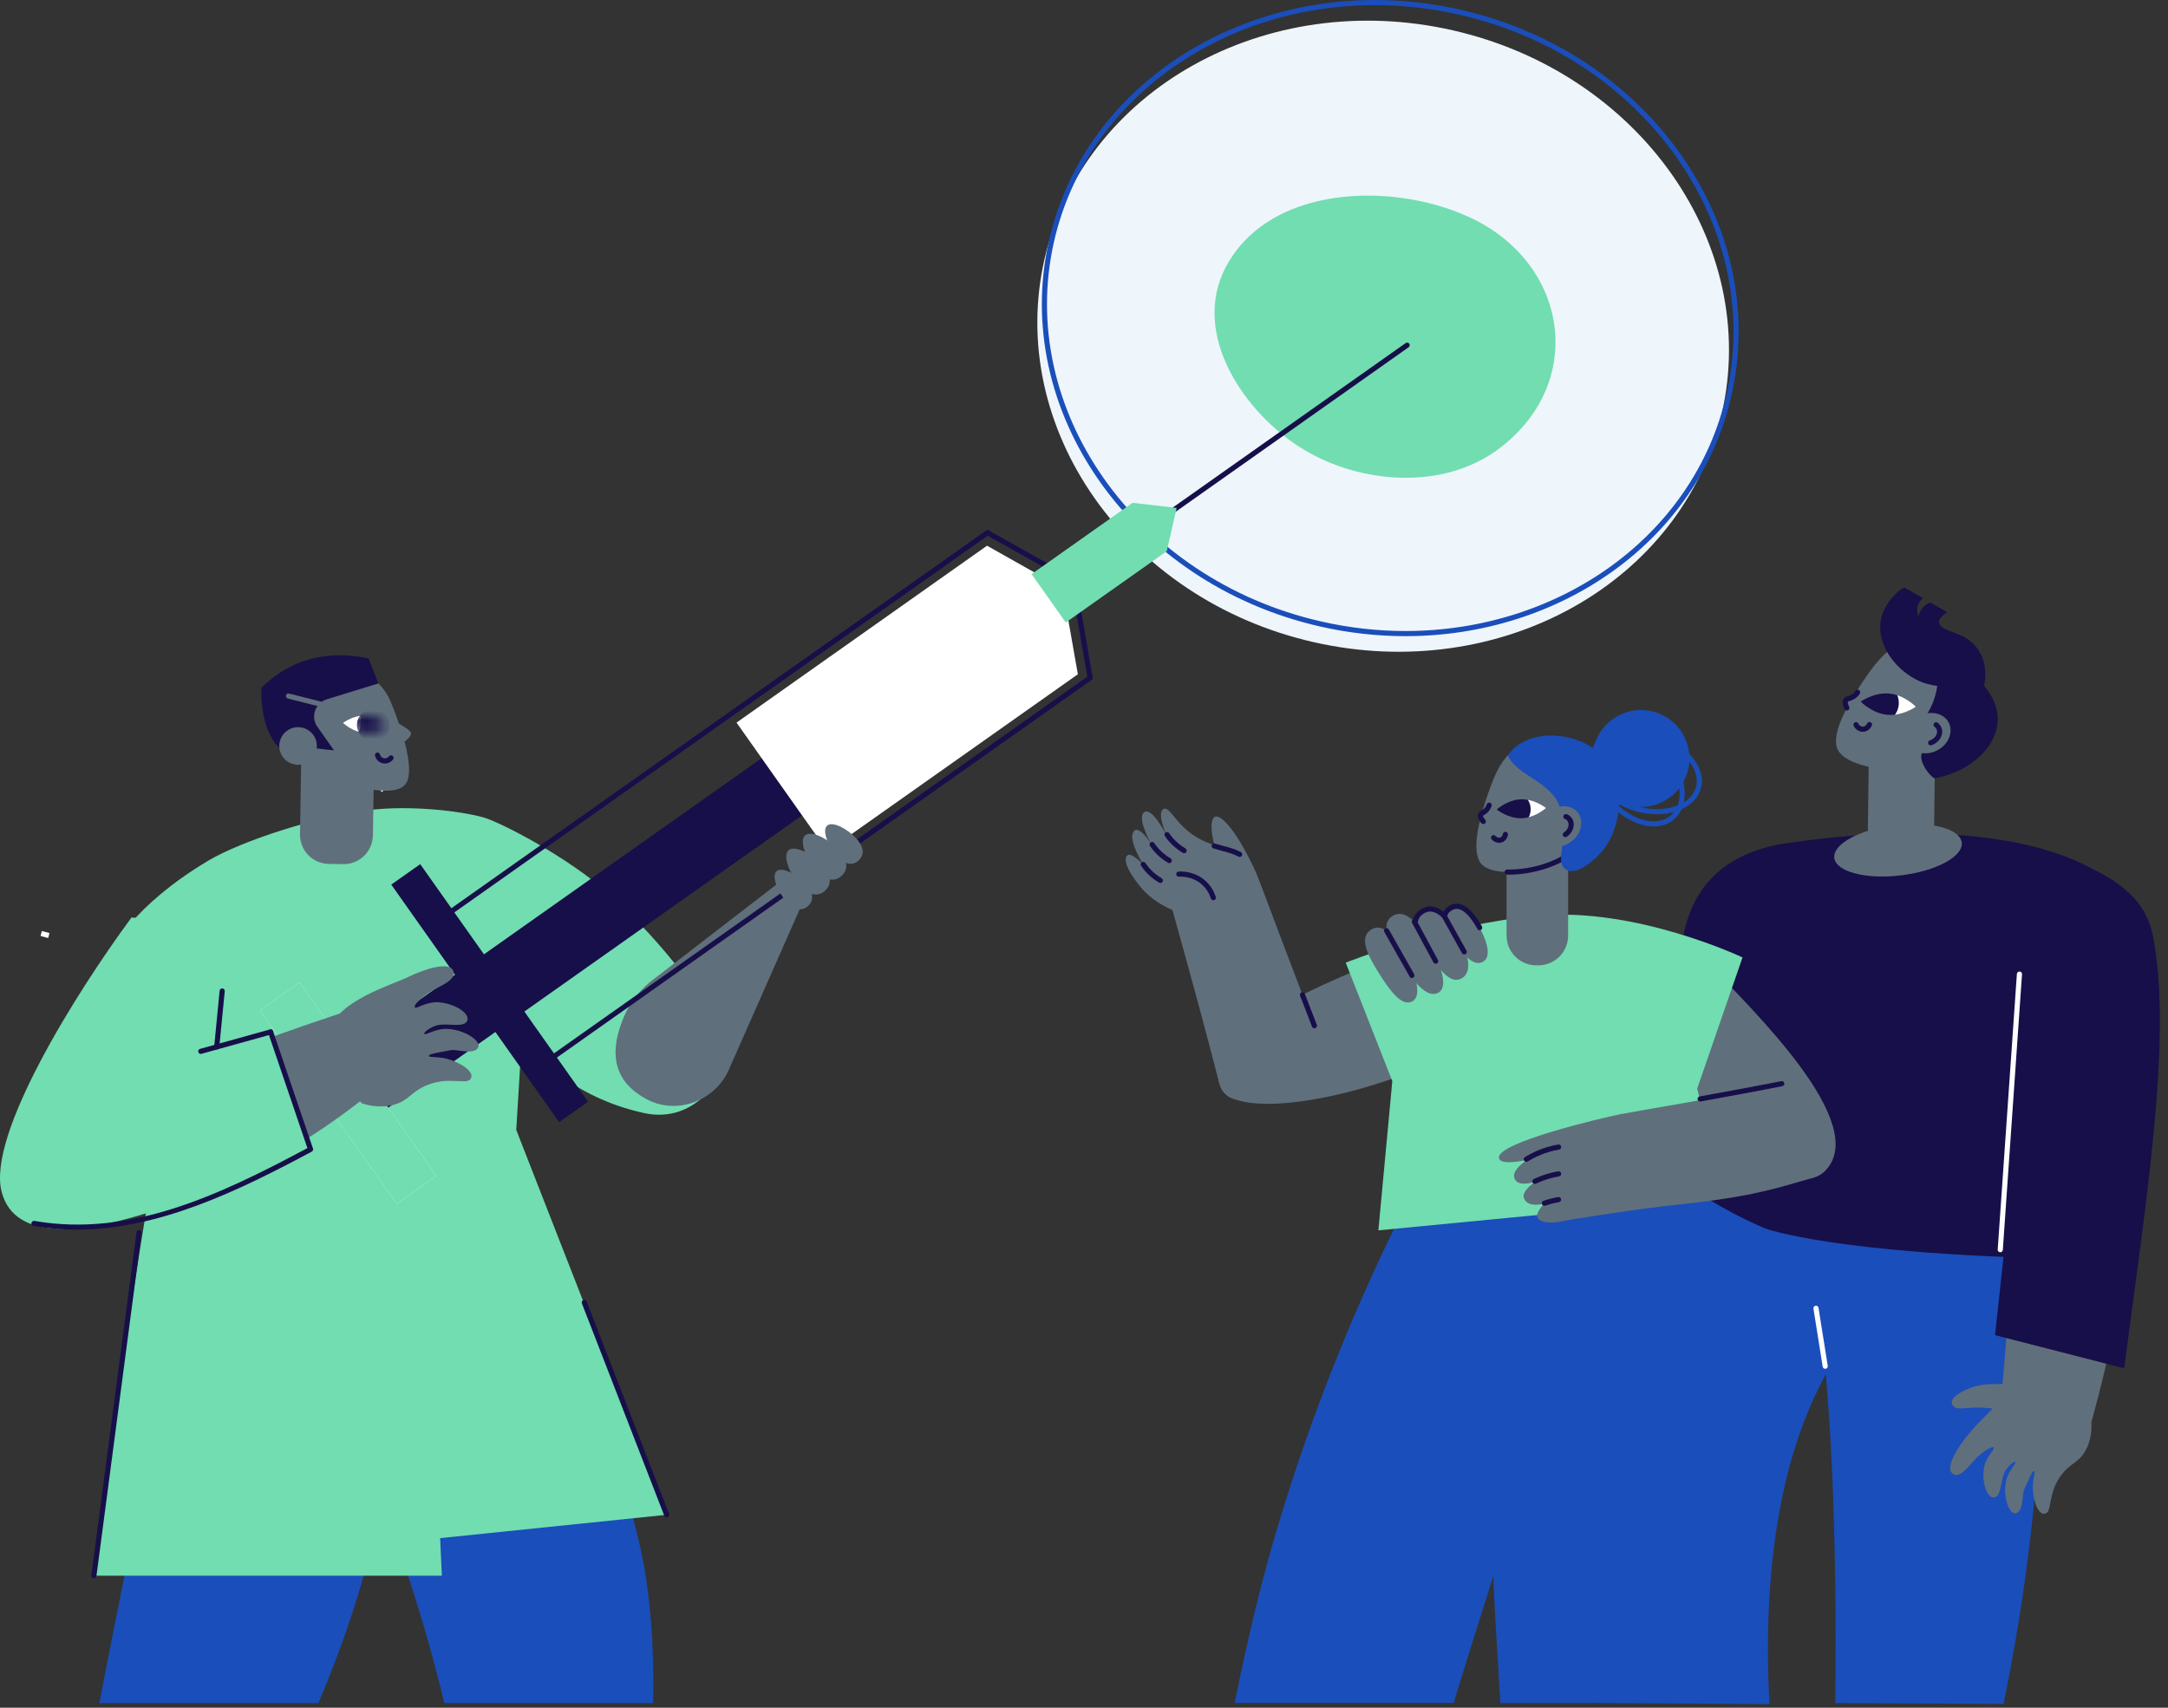 <?xml version="1.0" encoding="UTF-8"?>
<svg width="231px" height="182px" viewBox="0 0 231 182" version="1.1" xmlns="http://www.w3.org/2000/svg" xmlns:xlink="http://www.w3.org/1999/xlink">
    <rect x="0" y="0" width="231" height="182" fill="#333333" stroke="none"/>
    <title>Group</title>
    <defs>
        <path d="M0,0.789 C0,0.789 1.127,-0.072 2.451,0.005 C3.775,0.082 4.794,1.069 4.794,1.069 C4.794,1.069 3.667,1.93 2.343,1.853 C1.02,1.776 0,0.789 0,0.789 Z" id="path-1"></path>
    </defs>
    <g id="Page-1" stroke="none" stroke-width="1" fill="none" fill-rule="evenodd">
        <g id="Group">
            <polygon id="Path" fill="#FFFFFF" fill-rule="nonzero" points="4.456 99.226 4.319 99.755 5.136 99.966 5.273 99.436"></polygon>
            <polygon id="Path" fill="#FFFFFF" fill-rule="nonzero" points="32.333 79.416 31.903 79.754 38.664 88.346 39.094 88.008"></polygon>
            <polygon id="Path" fill="#FFFFFF" fill-rule="nonzero" points="35.49 76.929 35.061 77.268 40.675 84.402 41.105 84.064"></polygon>
            <polygon id="Path" fill="#FFFFFF" fill-rule="nonzero" points="38.647 74.445 38.217 74.783 42.303 79.975 42.733 79.637"></polygon>
            <path d="M183.456,44.075 C187.569,26.074 174.749,7.79 154.823,3.237 C134.896,-1.316 115.409,9.587 111.296,27.588 C107.183,45.59 120.002,63.874 139.928,68.427 C159.855,72.979 179.343,62.077 183.456,44.075 Z" id="Path" fill="#EEF5FB" fill-rule="nonzero"></path>
            <path d="M149.751,67.798 C146.752,67.798 143.689,67.463 140.618,66.76 C120.576,62.18 107.641,43.711 111.781,25.592 C115.923,7.473 135.597,-3.543 155.638,1.038 C165.342,3.256 173.685,8.756 179.132,16.525 C184.585,24.302 186.481,33.423 184.474,42.205 C180.968,57.548 166.324,67.797 149.751,67.797 L149.751,67.798 Z M146.503,0.548 C130.179,0.548 115.763,10.624 112.314,25.714 C108.241,43.54 120.993,61.714 140.739,66.226 C143.769,66.919 146.792,67.25 149.752,67.25 C166.076,67.25 180.493,57.174 183.941,42.084 C185.913,33.454 184.046,24.488 178.684,16.838 C173.315,9.18 165.088,3.758 155.516,1.571 C152.486,0.879 149.463,0.548 146.503,0.548 Z" id="Shape" fill="#1A4EBA" fill-rule="nonzero"></path>
            <path d="M150.231,21.229 C152.83,21.667 155.296,22.467 157.373,23.549 C167.255,28.695 168.869,41.07 159.589,47.911 C153.682,52.265 144.943,51.568 138.87,47.886 C132.624,44.102 126.778,35.582 130.651,28.378 C134.237,21.708 142.78,19.974 150.232,21.228 L150.231,21.229 Z" id="Path" fill="#71DDB1" fill-rule="nonzero"></path>
            <path d="M27.84,118.789 C27.84,118.789 21.505,132.884 17.229,149.989 C15.335,157.566 12.838,169.771 10.588,181.504 L33.92,181.504 C38.081,171.747 41.508,160.405 42.252,147.297 L49.379,118.63 L27.84,118.789 Z" id="Path" fill="#1A4EBA" fill-rule="nonzero"></path>
            <path d="M47.34,181.504 L69.589,181.504 C69.701,176.328 69.421,169.854 68.067,164.242 C62.523,141.277 53.497,116.57 53.497,116.57 L39.084,116.57 L37.343,152.68 C37.341,152.681 42.859,162.992 47.34,181.504 Z" id="Path" fill="#1A4EBA" fill-rule="nonzero"></path>
            <path d="M17.422,120.063 L23.143,103.425 L12.04,101.086 C12.04,101.086 14.139,96.529 22.182,91.729 C25.779,89.582 34.122,86.887 39.64,86.293 C43.787,85.846 48.874,86.383 51.527,87.118 C53.386,87.632 61.926,92.026 66.214,96.539 C69.175,99.16 77.321,108.277 77.279,112.503 C77.256,114.794 74.02,119.779 68.674,118.633 C60.934,116.972 56.853,112.21 55.582,110.934 L55.008,120.42 L71.034,161.437 L46.898,163.924 L47.079,167.928 L10.007,167.928 C10.007,167.928 15.438,125.839 17.422,120.066 L17.422,120.063 Z" id="Path" fill="#71DDB1" fill-rule="nonzero"></path>
            <path d="M10.007,168.198 C9.996,168.198 9.983,168.198 9.971,168.196 C9.821,168.176 9.716,168.038 9.735,167.889 L14.546,131.324 C14.566,131.174 14.697,131.07 14.852,131.088 C15.002,131.108 15.108,131.246 15.088,131.395 L10.277,167.96 C10.259,168.098 10.142,168.198 10.007,168.198 Z" id="Path" fill="#170F49" fill-rule="nonzero"></path>
            <path d="M71.033,161.707 C70.924,161.707 70.819,161.641 70.777,161.532 L61.999,138.905 C61.944,138.765 62.014,138.606 62.155,138.552 C62.295,138.497 62.454,138.567 62.508,138.708 L71.287,161.335 C71.342,161.475 71.272,161.634 71.131,161.689 C71.099,161.701 71.065,161.707 71.032,161.707 L71.033,161.707 Z" id="Path" fill="#170F49" fill-rule="nonzero"></path>
            <path d="M83.167,93.929 L69.792,104.249 C68.355,105.283 67.206,106.679 66.504,108.305 C64.318,113.371 66.406,115.857 68.992,117.193 C72.264,118.883 76.42,117.237 77.786,113.71 L85.607,95.994 L83.165,93.929 L83.167,93.929 Z" id="Path" fill="#606F7C" fill-rule="nonzero"></path>
            <polygon id="Path" fill="#170F49" fill-rule="nonzero" points="85.462 86.897 81.156 80.802 36.114 112.622 40.42 118.717"></polygon>
            <path d="M58.611,113.222 L47.367,97.305 L47.59,97.148 L105.206,56.447 L114.613,61.731 L116.45,72.364 L58.611,113.222 Z M48.129,97.437 L58.743,112.461 L115.852,72.117 L114.119,62.081 L105.239,57.093 L48.128,97.437 L48.129,97.437 Z" id="Shape" fill="#170F49" fill-rule="nonzero"></path>
            <polygon id="Path" fill="#FFFFFF" fill-rule="nonzero" points="88.156 90.712 78.477 77.011 105.167 58.157 113.234 62.706 114.846 71.859"></polygon>
            <polygon id="Path" fill="#170F49" fill-rule="nonzero" points="62.66 117.412 44.775 92.096 41.69 94.276 59.574 119.592"></polygon>
            <polygon id="Path" fill="#FFFFFF" fill-rule="nonzero" points="46.489 125.32 31.917 104.693 27.697 107.674 42.27 128.301"></polygon>
            <path d="M122.27,56.597 C122.185,56.597 122.1,56.556 122.047,56.481 C121.96,56.358 121.989,56.187 122.113,56.1 L149.772,36.562 C149.896,36.475 150.066,36.504 150.153,36.628 C150.24,36.751 150.211,36.922 150.087,37.009 L122.428,56.547 C122.379,56.58 122.325,56.597 122.27,56.597 Z" id="Path" fill="#170F49" fill-rule="nonzero"></path>
            <polygon id="Path" fill="#71DDB1" fill-rule="nonzero" points="46.489 125.32 31.917 104.693 27.697 107.674 42.27 128.301"></polygon>
            <polygon id="Path" fill="#71DDB1" fill-rule="nonzero" points="113.559 66.343 109.914 61.185 120.671 53.586 125.371 54.132 124.314 58.744"></polygon>
            <path d="M43.352,104.186 C41.974,104.861 35.798,106.749 35.262,109.708 C34.723,112.689 36.36,115.598 38.608,117.615 C38.62,117.615 38.634,117.615 38.646,117.615 C39.446,117.859 40.682,118.102 42.016,117.72 C43.538,117.285 43.732,116.455 45.268,115.747 C47.86,114.551 49.896,115.805 50.208,114.844 C50.423,114.184 49.269,113.402 48.029,112.963 C46.756,112.513 45.74,112.758 45.706,112.54 C45.667,112.301 46.73,112.184 48.039,111.917 C48.647,111.793 50.521,112.482 50.948,111.623 C51.287,110.939 49.521,109.734 47.654,109.656 C46.333,109.6 45.32,110.394 45.213,110.178 C45.132,110.016 45.748,109.558 46.395,109.321 C47.463,108.929 49.388,109.614 49.765,108.815 C50.135,108.034 48.573,107.009 46.862,106.828 C45.418,106.675 44.33,107.614 44.195,107.346 C44.099,107.158 44.5,106.637 45.624,105.843 C46.561,105.179 48.809,104.493 48.267,103.412 C47.811,102.503 45.434,103.167 43.354,104.186 L43.352,104.186 Z" id="Path" fill="#606F7C" fill-rule="nonzero"></path>
            <path d="M19.072,114.723 C16.615,115.962 15.203,118.662 15.702,121.356 C16.029,123.122 17.173,124.825 20.114,125.515 C27.275,127.196 40.95,115.279 40.95,115.279 L41.41,106.275 C32.892,109.149 25.835,111.311 19.071,114.722 L19.072,114.723 Z" id="Path" fill="#606F7C" fill-rule="nonzero"></path>
            <path d="M28.833,109.978 L33.089,122.491 L22.15,126.921 C15.125,129.765 2.07,134.343 0.172,127.006 C-1.391,120.962 8.078,105.83 14.01,97.783 L24.379,98.381 L23.092,111.573 L28.832,109.978 L28.833,109.978 Z" id="Path" fill="#71DDB1" fill-rule="nonzero"></path>
            <path d="M23.094,111.845 C23.085,111.845 23.076,111.845 23.066,111.844 C22.916,111.829 22.806,111.697 22.821,111.545 L23.401,105.585 C23.416,105.435 23.551,105.324 23.7,105.339 C23.85,105.354 23.961,105.487 23.946,105.638 L23.365,111.599 C23.352,111.74 23.233,111.845 23.094,111.845 Z" id="Path" fill="#170F49" fill-rule="nonzero"></path>
            <path d="M8.145,131.045 C6.631,131.045 5.106,130.922 3.573,130.658 C3.424,130.632 3.325,130.491 3.35,130.342 C3.376,130.193 3.515,130.094 3.666,130.118 C13.788,131.87 23.205,127.466 32.754,122.359 L28.574,110.065 C28.525,109.923 28.601,109.767 28.745,109.718 C28.89,109.669 29.044,109.747 29.092,109.889 L33.348,122.403 C33.392,122.529 33.337,122.668 33.219,122.732 C25.279,126.985 16.869,131.044 8.148,131.045 L8.145,131.045 Z" id="Path" fill="#170F49" fill-rule="nonzero"></path>
            <path d="M21.392,112.318 C21.273,112.318 21.162,112.239 21.129,112.118 C21.088,111.973 21.173,111.822 21.32,111.781 L28.761,109.713 C28.908,109.673 29.058,109.758 29.099,109.904 C29.139,110.049 29.054,110.201 28.908,110.241 L21.466,112.309 C21.441,112.315 21.417,112.319 21.393,112.319 L21.392,112.318 Z" id="Path" fill="#170F49" fill-rule="nonzero"></path>
            <path d="M85.852,94.214 C86.778,95.241 86.663,96.046 86.092,96.561 C85.52,97.076 84.707,97.106 83.782,96.078 C82.857,95.051 82.169,93.357 82.741,92.842 C83.313,92.327 84.927,93.187 85.852,94.214 Z" id="Path" fill="#606F7C" fill-rule="nonzero"></path>
            <path d="M87.626,92.208 C88.698,93.399 88.566,94.332 87.904,94.929 C87.242,95.525 86.299,95.56 85.227,94.369 C84.155,93.178 83.359,91.215 84.021,90.618 C84.684,90.021 86.554,91.018 87.626,92.207 L87.626,92.208 Z" id="Path" fill="#606F7C" fill-rule="nonzero"></path>
            <path d="M89.168,91.227 C90.093,92.254 90.906,92.225 91.478,91.71 C92.049,91.195 92.164,90.389 91.238,89.363 C90.313,88.336 88.699,87.476 88.127,87.991 C87.555,88.506 88.243,90.2 89.168,91.227 Z" id="Path" fill="#606F7C" fill-rule="nonzero"></path>
            <path d="M86.988,92.783 C88.06,93.973 89.003,93.939 89.665,93.342 C90.328,92.745 90.459,91.811 89.387,90.622 C88.316,89.431 86.445,88.435 85.783,89.033 C85.12,89.629 85.917,91.593 86.988,92.784 L86.988,92.783 Z" id="Path" fill="#606F7C" fill-rule="nonzero"></path>
            <path d="M36.859,73.988 L35.321,73.964 C33.601,73.936 32.184,75.308 32.157,77.028 L31.966,88.907 C31.938,90.627 33.31,92.044 35.03,92.072 L36.568,92.096 C38.288,92.124 39.705,90.752 39.733,89.032 L39.923,77.153 C39.951,75.433 38.579,74.016 36.859,73.988 Z" id="Path" fill="#606F7C" fill-rule="nonzero"></path>
            <path d="M43.246,83.515 C41.958,85.396 35.876,83.174 35.876,83.174 L30.807,78.99 C29.699,75.982 31.24,72.646 34.248,71.538 C37.256,70.43 40.592,71.971 41.7,74.979 C41.7,74.979 44.556,81.6 43.244,83.515 L43.246,83.515 Z" id="Path" fill="#606F7C" fill-rule="nonzero"></path>
            <path d="M41.602,76.642 C41.602,76.642 43.72,77.68 43.794,78.133 C43.883,78.673 42.294,79.608 42.294,79.608 L41.602,76.642 Z" id="Path" fill="#606F7C" fill-rule="nonzero"></path>
            <path d="M36.551,77.043 C36.551,77.043 37.318,76.457 38.329,76.295 C38.543,76.26 38.414,78.046 38.195,77.982 C37.228,77.698 36.552,77.043 36.552,77.043 L36.551,77.043 Z" id="Path" fill="#FFFFFF" fill-rule="nonzero"></path>
            <g id="Path-Clipped" transform="translate(36.551, 76.254)">
                <mask id="mask-2" fill="white">
                    <use xlink:href="#path-1"></use>
                </mask>
                <g id="path-1"></g>
                <path d="M1.813,-0.01 C2.375,-0.785 3.458,-0.96 4.235,-0.398 C5.01,0.164 5.185,1.247 4.623,2.023 C4.061,2.798 2.978,2.973 2.202,2.411 C1.425,1.849 1.252,0.767 1.813,-0.01 Z" id="Path" fill="#170F49" fill-rule="nonzero" mask="url(#mask-2)"></path>
            </g>
            <path d="M27.861,73.299 C27.861,73.299 27.382,80.012 32.033,80.879 L32.817,79.666 L35.592,79.974 L33.719,77.314 C33.123,76.25 33.648,74.905 34.81,74.528 L40.315,72.838 L39.276,70.181 C35.211,69.279 31.057,70.075 27.861,73.299 Z" id="Path" fill="#170F49" fill-rule="nonzero"></path>
            <path d="M29.758,79.401 C29.704,80.505 30.555,81.445 31.66,81.5 C32.764,81.554 33.704,80.704 33.759,79.598 C33.813,78.494 32.962,77.554 31.857,77.5 C30.753,77.445 29.813,78.296 29.758,79.401 Z" id="Path" fill="#606F7C" fill-rule="nonzero"></path>
            <path d="M41.012,81.371 C40.932,81.371 40.853,81.362 40.774,81.344 C40.373,81.253 40.052,80.934 39.956,80.534 C39.921,80.387 40.012,80.24 40.158,80.204 C40.305,80.169 40.454,80.259 40.488,80.406 C40.537,80.606 40.695,80.764 40.894,80.81 C41.1,80.859 41.317,80.777 41.446,80.607 C41.536,80.486 41.708,80.462 41.829,80.553 C41.949,80.644 41.973,80.816 41.883,80.937 C41.673,81.213 41.348,81.371 41.012,81.371 Z" id="Path" fill="#170F49" fill-rule="nonzero"></path>
            <path d="M34.592,75.427 C34.57,75.427 34.548,75.424 34.525,75.418 L30.666,74.446 C30.52,74.408 30.431,74.259 30.468,74.113 C30.505,73.967 30.653,73.877 30.8,73.915 L34.659,74.887 C34.806,74.924 34.895,75.073 34.858,75.22 C34.827,75.344 34.715,75.427 34.592,75.427 Z" id="Path" fill="#606F7C" fill-rule="nonzero"></path>
            <path d="M169.332,167.898 C169.232,172.92 169.707,177.444 170.514,181.488 L188.536,181.616 C187.793,167.974 189.225,149.25 200.539,138.659 L203.108,115.285 L182.715,112.783 C182.716,112.785 169.861,141.441 169.332,167.898 Z" id="Path" fill="#1A4EBA" fill-rule="nonzero"></path>
            <path d="M195.541,181.504 C195.763,164.159 195.191,142.409 192.139,130.83 L194.06,116.364 L216.139,120.087 C216.139,120.087 220.926,145.619 213.472,181.594 L195.541,181.504 Z" id="Path" fill="#1A4EBA" fill-rule="nonzero"></path>
            <path d="M194.476,145.878 C194.343,145.878 194.228,145.783 194.206,145.647 L193.223,139.469 C193.199,139.32 193.301,139.18 193.45,139.156 C193.601,139.131 193.739,139.234 193.762,139.383 L194.746,145.562 C194.77,145.711 194.668,145.851 194.519,145.874 C194.504,145.877 194.491,145.878 194.476,145.878 Z" id="Path" fill="#FFFFFF" fill-rule="nonzero"></path>
            <path d="M222.754,114.752 L228.378,97.258 C221.212,87.2 201.19,88.244 190.357,89.859 C174.245,92.261 180.08,110.206 180.08,110.206 L177.328,124.611 C179.502,126.298 183.638,129.049 188.058,130.912 C188.058,130.912 195.386,133.665 220.125,134.147 L221.848,126.794 L222.753,114.752 L222.754,114.752 Z" id="Path" fill="#170F49" fill-rule="nonzero"></path>
            <path d="M223.279,123.141 C229.855,126.076 224.257,146.298 222.835,151.583 C222.878,152.355 222.825,153.517 222.191,154.628 C221.468,155.895 220.682,155.884 219.712,157.102 C218.074,159.158 218.75,161.263 217.821,161.329 C217.183,161.375 216.735,160.164 216.615,158.955 C216.491,157.713 216.934,156.857 216.745,156.778 C216.539,156.69 216.202,157.617 215.677,158.732 C215.433,159.249 215.639,161.084 214.777,161.273 C214.089,161.425 213.399,159.573 213.737,157.881 C213.977,156.684 214.909,155.953 214.739,155.808 C214.612,155.7 214.067,156.149 213.714,156.676 C213.129,157.546 213.319,159.425 212.523,159.584 C211.743,159.74 211.167,158.111 211.38,156.536 C211.56,155.208 212.638,154.442 212.429,154.261 C212.281,154.133 211.726,154.377 210.77,155.206 C209.971,155.899 208.864,157.76 208.014,157.032 C207.299,156.42 208.416,154.437 209.783,152.8 C210.688,151.715 211.733,150.723 212.311,150.127 C211.875,150.057 211.199,149.979 210.376,150.011 C208.906,150.068 208.386,150.282 208.032,149.717 C207.668,149.137 208.613,148.439 209.855,147.95 C211.336,147.368 212.626,147.54 213.366,147.495 C213.652,144.623 214.608,131.546 214.893,128.675 C215.752,124.844 219.736,121.56 223.277,123.14 L223.279,123.141 Z" id="Path" fill="#606F7C" fill-rule="nonzero"></path>
            <path d="M180.082,110.165 C180.067,110.165 180.051,110.164 180.035,110.161 C179.886,110.135 179.786,109.994 179.813,109.845 L180.121,108.073 C180.147,107.925 180.288,107.825 180.438,107.851 C180.587,107.877 180.686,108.019 180.66,108.168 L180.351,109.939 C180.327,110.072 180.212,110.166 180.082,110.166 L180.082,110.165 Z" id="Path" fill="#170F49" fill-rule="nonzero"></path>
            <path d="M221.123,91.915 L216.104,109.574 L212.572,142.293 L226.329,145.825 C228.58,128.526 231.544,110.497 229.38,99.663 C229.039,97.954 228.176,96.39 226.895,95.209 C225.029,93.489 223.481,92.787 221.124,91.915 L221.123,91.915 Z" id="Path" fill="#170F49" fill-rule="nonzero"></path>
            <path d="M213.129,133.457 C213.123,133.457 213.117,133.457 213.11,133.457 C212.959,133.446 212.845,133.316 212.855,133.166 L214.899,103.794 C214.911,103.642 215.043,103.536 215.191,103.539 C215.341,103.55 215.455,103.681 215.445,103.831 L213.401,133.203 C213.391,133.347 213.271,133.457 213.128,133.457 L213.129,133.457 Z" id="Path" fill="#FFFFFF" fill-rule="nonzero"></path>
            <path d="M202.686,77.419 C204.634,77.443 206.193,79.041 206.169,80.99 L206.077,88.382 C206.053,90.329 204.455,91.888 202.506,91.865 C200.559,91.84 199,90.242 199.023,88.294 L199.115,80.902 C199.14,78.954 200.737,77.395 202.686,77.419 Z" id="Path" fill="#606F7C" fill-rule="nonzero"></path>
            <path d="M208.45,70.032 C208.222,69.821 206.011,67.83 203.36,68.362 C201.387,68.758 200.087,70.202 198.273,72.955 C196.135,76.196 195.311,78.431 195.735,79.715 C196.405,81.743 202.241,82.792 205.869,81.304 C208.488,80.23 210.263,77.63 210.522,74.79 C210.78,71.96 208.596,70.167 208.45,70.032 Z" id="Path" fill="#606F7C" fill-rule="nonzero"></path>
            <path d="M204.133,75.319 C204.133,75.319 203.165,76.007 201.915,76.162 C201.65,76.194 201.891,74.008 202.159,74.097 C203.331,74.488 204.131,75.319 204.131,75.319 L204.133,75.319 Z" id="Path" fill="#FFFFFF" fill-rule="nonzero"></path>
            <path d="M198.259,74.772 C198.259,74.772 199.679,73.762 201.302,73.913 C201.603,73.942 201.89,74.008 202.157,74.097 C202.432,74.761 202.364,75.543 201.916,76.162 C201.652,76.196 201.374,76.204 201.091,76.178 C199.468,76.027 198.259,74.773 198.259,74.773 L198.259,74.772 Z" id="Path" fill="#170F49" fill-rule="nonzero"></path>
            <path d="M198.482,77.988 C198.074,77.988 197.686,77.738 197.507,77.343 C197.445,77.206 197.506,77.043 197.644,76.981 C197.781,76.919 197.944,76.98 198.006,77.117 C198.105,77.337 198.326,77.469 198.547,77.438 C198.816,77.399 198.94,77.114 198.941,77.111 C198.999,76.974 199.16,76.907 199.297,76.965 C199.436,77.022 199.503,77.178 199.447,77.317 C199.437,77.341 199.209,77.895 198.624,77.98 C198.576,77.986 198.529,77.989 198.482,77.989 L198.482,77.988 Z" id="Path" fill="#170F49" fill-rule="nonzero"></path>
            <path d="M197.933,73.779 C197.827,73.937 197.651,74.15 197.373,74.3 C197.038,74.481 196.804,74.434 196.675,74.612 C196.589,74.731 196.544,74.96 196.777,75.449 L197.933,73.779 Z" id="Path" fill="#606F7C" fill-rule="nonzero"></path>
            <path d="M202.892,62.599 C203.384,62.883 204.395,63.465 204.888,63.749 C204.656,63.938 204.476,64.178 204.372,64.457 C204.161,65.027 204.345,65.541 204.404,65.691 C204.44,65.522 204.568,65.012 205.037,64.594 C205.255,64.399 205.483,64.281 205.682,64.208 C206.277,64.55 206.871,64.894 207.467,65.236 C207.046,65.53 206.494,65.976 206.617,66.397 C206.859,67.227 208.552,67.341 209.693,68.14 C210.614,68.784 211.934,70.241 211.414,73.123 C212.012,73.819 212.87,75.075 212.859,76.656 C212.839,79.421 210.165,82.189 206.173,82.946 C205.744,82.957 203.852,80.561 205.153,79.898 C205.656,78.828 206.158,77.756 206.659,76.685 C205.868,77.4 205.076,78.113 204.284,78.828 C203.996,78.632 203.709,78.437 203.422,78.241 C204.103,77.701 205.235,76.641 205.924,74.941 C206.199,74.26 206.343,73.627 206.417,73.096 C205.84,73.031 204.98,72.864 204.072,72.375 C201.907,71.209 199.909,68.706 200.419,66.009 C200.741,64.305 202.251,62.897 202.892,62.603 L202.892,62.599 Z" id="Path" fill="#170F49" fill-rule="nonzero"></path>
            <path d="M196.777,75.722 C196.675,75.722 196.577,75.665 196.53,75.566 C196.294,75.071 196.268,74.705 196.454,74.45 C196.582,74.273 196.761,74.225 196.917,74.181 C197.019,74.153 197.124,74.124 197.244,74.06 C197.423,73.963 197.578,73.818 197.707,73.627 C197.791,73.502 197.961,73.468 198.087,73.552 C198.212,73.637 198.245,73.807 198.161,73.932 C197.982,74.197 197.762,74.402 197.504,74.541 C197.329,74.635 197.175,74.677 197.063,74.708 C196.983,74.731 196.913,74.749 196.898,74.772 C196.867,74.815 196.859,74.981 197.025,75.331 C197.091,75.468 197.032,75.631 196.896,75.696 C196.857,75.714 196.818,75.723 196.778,75.723 L196.777,75.722 Z" id="Path" fill="#170F49" fill-rule="nonzero"></path>
            <path d="M204.515,76.297 C203.315,76.917 202.768,78.241 203.292,79.254 C203.815,80.268 205.212,80.587 206.411,79.968 C207.611,79.347 208.158,78.024 207.634,77.01 C207.111,75.997 205.714,75.678 204.515,76.297 Z" id="Path" fill="#606F7C" fill-rule="nonzero"></path>
            <path d="M205.713,79.434 C205.597,79.434 205.489,79.36 205.452,79.243 C205.406,79.099 205.486,78.945 205.63,78.9 C205.695,78.879 205.759,78.852 205.819,78.821 C206.293,78.576 206.52,78.067 206.323,77.688 C206.277,77.6 206.213,77.525 206.131,77.464 C206.009,77.375 205.982,77.204 206.071,77.082 C206.161,76.961 206.332,76.933 206.453,77.023 C206.605,77.133 206.724,77.272 206.809,77.436 C207.144,78.085 206.813,78.923 206.071,79.308 C205.983,79.354 205.891,79.391 205.797,79.422 C205.77,79.43 205.741,79.434 205.714,79.434 L205.713,79.434 Z" id="Path" fill="#170F49" fill-rule="nonzero"></path>
            <path d="M202.56,93.29 C206.309,92.836 209.203,91.268 209.024,89.789 C208.845,88.31 205.66,87.479 201.91,87.934 C198.161,88.388 195.267,89.955 195.446,91.435 C195.625,92.914 198.81,93.745 202.56,93.29 Z" id="Path" fill="#606F7C" fill-rule="nonzero"></path>
            <path d="M177.676,127.471 C181.148,136.728 182.891,147.195 183.521,157.537 C184.012,165.598 183.717,173.735 182.947,181.483 L159.857,181.504 C159.621,176.944 159.278,172.555 159.107,167.994 C157.679,172.497 156.256,176.98 154.892,181.483 L131.559,181.483 C132.818,175.239 134.268,168.839 136.341,162.012 C140.538,148.199 145.664,136.421 150.605,126.811 C160.821,126.99 168.49,127.411 177.676,127.471 Z" id="Path" fill="#1A4EBA" fill-rule="nonzero"></path>
            <path d="M144.983,103.214 C133.62,107.932 128.074,111.937 130.211,116.093 C131.45,118.503 139.512,118.095 148.675,114.849 C147.753,111.071 146.199,107.761 144.983,103.214 Z" id="Path" fill="#606F7C" fill-rule="nonzero"></path>
            <path d="M182.233,102.882 C186.462,107.402 199.43,119.756 194.467,124.786 C190.361,128.946 178.235,116.395 173.758,112.159 C176.584,109.067 179.408,105.974 182.234,102.883 L182.233,102.882 Z" id="Path" fill="#606F7C" fill-rule="nonzero"></path>
            <path d="M185.666,102.038 C185.666,102.038 174.342,96.655 163.945,97.583 C153.549,98.511 143.385,102.595 143.385,102.595 L148.35,115.219 L146.865,131.124 L183.623,127.575 L180.838,116.008 L185.665,102.038 L185.666,102.038 Z" id="Path" fill="#71DDB1" fill-rule="nonzero"></path>
            <path d="M141.529,113.107 C137.459,102.742 134.771,95.311 133.851,93.05 C133.754,92.813 133.586,92.393 133.228,91.929 C131.902,90.208 130.096,90.615 127.875,89.44 C125.356,88.108 124.691,85.931 124.016,86.204 C123.547,86.393 123.566,87.285 124.266,88.941 C123.59,87.744 122.603,86.16 121.942,86.535 C121.203,87.009 122.143,89.006 122.772,90.187 C122.012,88.758 121.179,88.225 120.863,88.527 C120.366,89.001 120.697,90.246 121.776,92.096 C120.675,91.026 120.248,90.932 120.033,91.266 C119.641,91.876 120.557,93.379 121.57,94.585 C122.71,95.942 124.066,96.598 124.929,96.993 C127.027,104.547 128.365,109.408 129.936,115.544 C130.257,116.8 131.584,117.511 132.809,117.083 C136.116,115.927 137.956,115.216 141.53,113.108 L141.529,113.107 Z" id="Path" fill="#606F7C" fill-rule="nonzero"></path>
            <path d="M140.049,109.588 C139.94,109.588 139.836,109.522 139.793,109.413 C139.349,108.267 138.925,107.166 138.523,106.116 C138.469,105.974 138.539,105.817 138.681,105.762 C138.821,105.709 138.98,105.778 139.034,105.92 C139.436,106.969 139.86,108.069 140.305,109.216 C140.359,109.357 140.29,109.514 140.148,109.569 C140.116,109.581 140.082,109.588 140.049,109.588 Z" id="Path" fill="#170F49" fill-rule="nonzero"></path>
            <path d="M129.66,90.99 C128.8,88.305 129.059,87.154 129.488,87.031 C130.211,86.824 131.885,88.816 133.637,92.583 C132.49,92.238 130.808,91.335 129.66,90.99 Z" id="Path" fill="#606F7C" fill-rule="nonzero"></path>
            <path d="M129.282,95.947 C129.167,95.947 129.059,95.873 129.022,95.756 C128.881,95.314 128.579,94.681 127.94,94.165 C127.034,93.434 126.011,93.41 125.614,93.433 C125.468,93.444 125.334,93.326 125.325,93.176 C125.316,93.026 125.431,92.896 125.582,92.887 C126.043,92.86 127.229,92.888 128.284,93.739 C129.029,94.341 129.38,95.078 129.543,95.591 C129.588,95.735 129.509,95.889 129.365,95.935 C129.338,95.943 129.309,95.947 129.282,95.947 Z" id="Path" fill="#170F49" fill-rule="nonzero"></path>
            <path d="M132.088,91.325 C132.043,91.325 131.999,91.314 131.956,91.292 C131.444,91.012 130.883,90.861 130.233,90.688 C129.93,90.606 129.616,90.523 129.287,90.419 C129.143,90.373 129.062,90.22 129.108,90.076 C129.154,89.932 129.306,89.852 129.451,89.898 C129.768,89.998 130.076,90.08 130.375,90.159 C131.031,90.334 131.65,90.5 132.219,90.813 C132.352,90.885 132.401,91.051 132.327,91.184 C132.278,91.275 132.183,91.327 132.087,91.327 L132.088,91.325 Z" id="Path" fill="#170F49" fill-rule="nonzero"></path>
            <path d="M126.171,90.931 C126.124,90.931 126.077,90.918 126.033,90.894 C125.721,90.711 125.426,90.5 125.154,90.267 C124.759,89.927 124.411,89.534 124.118,89.1 C124.034,88.975 124.067,88.805 124.193,88.72 C124.318,88.636 124.488,88.669 124.572,88.795 C124.838,89.189 125.154,89.545 125.511,89.853 C125.757,90.065 126.025,90.256 126.307,90.421 C126.438,90.497 126.482,90.664 126.407,90.794 C126.356,90.881 126.264,90.931 126.17,90.931 L126.171,90.931 Z" id="Path" fill="#170F49" fill-rule="nonzero"></path>
            <path d="M124.586,91.987 C124.539,91.987 124.491,91.976 124.449,91.95 C124.138,91.769 123.843,91.558 123.57,91.324 C123.175,90.984 122.827,90.591 122.534,90.157 C122.45,90.031 122.483,89.861 122.608,89.777 C122.734,89.693 122.904,89.726 122.988,89.851 C123.253,90.246 123.57,90.602 123.927,90.911 C124.174,91.124 124.442,91.314 124.723,91.478 C124.854,91.553 124.898,91.721 124.823,91.851 C124.772,91.938 124.68,91.987 124.586,91.987 Z" id="Path" fill="#170F49" fill-rule="nonzero"></path>
            <path d="M123.634,94.103 C123.587,94.103 123.54,94.09 123.497,94.065 C123.185,93.884 122.89,93.673 122.617,93.439 C122.223,93.098 121.874,92.706 121.581,92.272 C121.497,92.147 121.531,91.977 121.656,91.892 C121.781,91.808 121.951,91.841 122.035,91.967 C122.301,92.361 122.616,92.717 122.974,93.026 C123.221,93.238 123.489,93.429 123.771,93.594 C123.901,93.67 123.946,93.837 123.87,93.967 C123.819,94.054 123.727,94.104 123.633,94.104 L123.634,94.103 Z" id="Path" fill="#170F49" fill-rule="nonzero"></path>
            <path d="M189.849,115.595 C185.067,116.636 173.687,118.528 172.583,118.757 C170.52,119.185 159.508,121.77 159.709,123.399 C159.804,124.178 161.949,123.776 162.67,123.618 C162.15,124.033 161.052,124.804 161.382,125.619 C161.77,126.577 163.533,125.938 163.59,125.947 C163.019,126.314 162.155,127.071 162.379,127.692 C162.671,128.5 163.755,128.488 164.509,128.266 C164.461,128.393 163.605,129.238 163.803,129.725 C164.024,130.265 164.977,130.363 165.944,130.244 C167.778,129.865 174.981,128.775 178.505,128.411 C186.782,127.559 189.337,126.612 193.266,125.495 C194.804,125.059 192.196,116.794 189.849,115.597 L189.849,115.595 Z" id="Path" fill="#606F7C" fill-rule="nonzero"></path>
            <path d="M181.148,117.395 C181.019,117.395 180.904,117.302 180.879,117.171 C180.852,117.022 180.95,116.879 181.099,116.853 C183.416,116.431 188.215,115.547 189.793,115.222 C189.939,115.192 190.086,115.286 190.116,115.435 C190.147,115.583 190.051,115.728 189.902,115.758 C188.319,116.084 183.515,116.968 181.196,117.391 C181.179,117.395 181.162,117.396 181.146,117.396 L181.148,117.395 Z" id="Path" fill="#170F49" fill-rule="nonzero"></path>
            <path d="M162.628,123.821 C162.536,123.821 162.446,123.775 162.394,123.69 C162.315,123.561 162.355,123.394 162.484,123.314 C162.869,123.076 163.275,122.862 163.689,122.679 C164.432,122.351 165.219,122.115 166.028,121.976 C166.176,121.951 166.318,122.05 166.344,122.199 C166.37,122.348 166.269,122.49 166.121,122.516 C165.356,122.647 164.613,122.87 163.911,123.181 C163.521,123.353 163.137,123.555 162.773,123.781 C162.728,123.808 162.678,123.822 162.629,123.822 L162.628,123.821 Z" id="Path" fill="#170F49" fill-rule="nonzero"></path>
            <path d="M163.538,126.175 C163.436,126.175 163.338,126.118 163.291,126.019 C163.225,125.882 163.284,125.72 163.42,125.654 C163.506,125.613 163.594,125.573 163.684,125.532 C164.429,125.204 165.215,124.967 166.023,124.829 C166.174,124.804 166.313,124.904 166.339,125.052 C166.365,125.201 166.264,125.343 166.116,125.369 C165.353,125.499 164.61,125.723 163.906,126.034 C163.821,126.071 163.738,126.109 163.657,126.148 C163.619,126.166 163.579,126.175 163.539,126.175 L163.538,126.175 Z" id="Path" fill="#170F49" fill-rule="nonzero"></path>
            <path d="M164.554,128.506 C164.44,128.506 164.334,128.435 164.295,128.321 C164.246,128.178 164.322,128.022 164.464,127.974 C164.966,127.801 165.488,127.668 166.016,127.578 C166.168,127.552 166.307,127.652 166.333,127.801 C166.359,127.95 166.258,128.091 166.109,128.118 C165.611,128.203 165.117,128.33 164.643,128.492 C164.613,128.502 164.584,128.507 164.555,128.507 L164.554,128.506 Z" id="Path" fill="#170F49" fill-rule="nonzero"></path>
            <path d="M167.056,79.845 C166.794,79.706 164.261,78.416 161.948,79.561 C160.226,80.412 159.383,82.066 158.388,85.053 C157.215,88.57 157.007,90.837 157.714,91.916 C158.833,93.621 164.476,93.149 167.457,90.881 C169.607,89.244 170.603,86.407 170.141,83.724 C169.679,81.048 167.223,79.934 167.056,79.845 Z" id="Path" fill="#606F7C" fill-rule="nonzero"></path>
            <path d="M163.694,102.879 L163.914,102.879 C165.665,102.879 167.084,101.459 167.084,99.708 L167.084,89.993 C167.084,88.242 165.665,86.823 163.914,86.823 L163.694,86.823 C161.943,86.823 160.524,88.242 160.524,89.993 L160.524,99.708 C160.524,101.459 161.943,102.879 163.694,102.879 Z" id="Path" fill="#606F7C" fill-rule="nonzero"></path>
            <path d="M160.825,93.214 C160.743,93.214 160.664,93.214 160.584,93.212 C160.433,93.208 160.314,93.083 160.318,92.932 C160.321,92.78 160.443,92.67 160.598,92.665 C162.552,92.721 165.38,92.117 167.29,90.663 C167.411,90.571 167.582,90.595 167.674,90.715 C167.765,90.835 167.742,91.007 167.621,91.098 C165.684,92.573 162.862,93.214 160.825,93.214 Z" id="Path" fill="#170F49" fill-rule="nonzero"></path>
            <path d="M177.429,85.311 C179.9,83.883 180.746,80.723 179.318,78.251 C177.89,75.78 174.73,74.934 172.259,76.362 C169.787,77.79 168.942,80.951 170.369,83.422 C171.797,85.893 174.958,86.739 177.429,85.311 Z" id="Path" fill="#1A4EBA" fill-rule="nonzero"></path>
            <path d="M176.549,86.777 C175.853,86.777 175.134,86.681 174.418,86.49 C172.902,86.085 171.582,85.294 170.701,84.267 C169.796,83.211 169.459,82.026 169.751,80.932 C170.044,79.838 170.927,78.979 172.24,78.515 C173.516,78.064 175.053,78.039 176.57,78.445 C179.737,79.292 181.829,81.785 181.236,84.004 C180.944,85.098 180.061,85.956 178.748,86.421 C178.075,86.659 177.328,86.779 176.549,86.779 L176.549,86.777 Z M174.439,78.703 C173.723,78.703 173.038,78.812 172.423,79.03 C171.286,79.432 170.525,80.158 170.281,81.072 C170.037,81.986 170.334,82.995 171.118,83.91 C171.927,84.855 173.15,85.583 174.56,85.961 C175.971,86.338 177.394,86.317 178.567,85.902 C179.705,85.5 180.465,84.775 180.709,83.86 C181.225,81.933 179.305,79.74 176.43,78.971 C175.76,78.792 175.086,78.702 174.439,78.702 L174.439,78.703 Z" id="Shape" fill="#1A4EBA" fill-rule="nonzero"></path>
            <path d="M176.207,88.079 C175.801,88.079 175.374,88.019 174.934,87.898 C173.629,87.539 172.351,86.681 171.339,85.481 C170.327,84.282 169.694,82.88 169.559,81.533 C169.42,80.149 169.821,78.983 170.685,78.253 C172.441,76.771 175.589,77.605 177.702,80.108 C178.715,81.307 179.347,82.709 179.483,84.056 C179.621,85.44 179.221,86.606 178.356,87.336 C177.774,87.827 177.035,88.078 176.205,88.078 L176.207,88.079 Z M171.04,78.671 C170.317,79.282 169.984,80.279 170.105,81.48 C170.229,82.718 170.816,84.014 171.758,85.129 C172.7,86.244 173.879,87.041 175.08,87.371 C176.244,87.691 177.282,87.531 178.005,86.919 C178.728,86.309 179.061,85.311 178.94,84.111 C178.816,82.873 178.23,81.576 177.287,80.461 C175.367,78.186 172.565,77.384 171.04,78.671 Z" id="Shape" fill="#1A4EBA" fill-rule="nonzero"></path>
            <path d="M160.669,80.495 C162.851,77.343 168.546,77.979 170.92,80.767 C173.456,83.746 172.609,88.236 170.923,90.456 C169.921,91.774 167.815,93.452 166.774,92.613 C165.515,91.598 167.412,89.331 166.159,85.902 C165.191,83.254 161.532,82.635 160.669,80.494 L160.669,80.495 Z" id="Path" fill="#1A4EBA" fill-rule="nonzero"></path>
            <path d="M167.629,89.524 C168.582,88.656 168.761,87.3 168.027,86.495 C167.294,85.689 165.927,85.739 164.974,86.607 C164.021,87.474 163.843,88.83 164.576,89.636 C165.31,90.441 166.676,90.391 167.629,89.524 Z" id="Path" fill="#606F7C" fill-rule="nonzero"></path>
            <path d="M166.784,89.215 C166.694,89.215 166.606,89.17 166.553,89.089 C166.473,88.961 166.51,88.792 166.638,88.711 C166.691,88.678 166.742,88.638 166.79,88.595 C166.978,88.425 167.097,88.205 167.127,87.98 C167.154,87.77 167.1,87.579 166.975,87.441 C166.913,87.373 166.836,87.321 166.747,87.286 C166.606,87.232 166.536,87.073 166.591,86.933 C166.645,86.791 166.804,86.722 166.944,86.776 C167.114,86.842 167.26,86.943 167.38,87.074 C167.614,87.332 167.717,87.679 167.669,88.052 C167.621,88.406 167.44,88.742 167.159,88.999 C167.088,89.064 167.011,89.123 166.931,89.174 C166.885,89.203 166.834,89.216 166.784,89.216 L166.784,89.215 Z" id="Path" fill="#170F49" fill-rule="nonzero"></path>
            <path d="M164.719,86.113 C164.719,86.113 163.9,85.449 162.801,85.241 C162.567,85.196 162.654,87.151 162.895,87.088 C163.96,86.808 164.719,86.113 164.719,86.113 Z" id="Path" fill="#FFFFFF" fill-rule="nonzero"></path>
            <path d="M162.067,85.181 C162.32,85.174 162.565,85.199 162.799,85.243 C163.161,85.818 163.178,86.516 162.897,87.089 C162.655,87.154 162.397,87.196 162.128,87.205 C160.679,87.248 159.475,86.273 159.475,86.273 C159.475,86.273 160.619,85.227 162.067,85.184 L162.067,85.181 Z" id="Path" fill="#170F49" fill-rule="nonzero"></path>
            <path d="M159.72,89.823 C159.426,89.823 159.132,89.689 158.931,89.445 C158.835,89.328 158.852,89.156 158.969,89.06 C159.086,88.963 159.258,88.982 159.354,89.099 C159.485,89.259 159.699,89.319 159.875,89.245 C160.088,89.153 160.129,88.887 160.13,88.884 C160.151,88.735 160.289,88.631 160.438,88.651 C160.587,88.671 160.692,88.806 160.672,88.955 C160.645,89.168 160.493,89.576 160.089,89.749 C159.97,89.799 159.845,89.824 159.72,89.824 L159.72,89.823 Z" id="Path" fill="#170F49" fill-rule="nonzero"></path>
            <path d="M158.048,87.824 C157.971,87.824 157.894,87.791 157.839,87.728 C157.509,87.341 157.4,87.019 157.506,86.742 C157.58,86.548 157.729,86.46 157.859,86.383 C157.941,86.335 158.025,86.287 158.114,86.202 C158.245,86.078 158.345,85.917 158.411,85.724 C158.461,85.581 158.616,85.505 158.759,85.554 C158.901,85.603 158.978,85.758 158.928,85.901 C158.833,86.18 158.684,86.414 158.488,86.601 C158.354,86.727 158.228,86.8 158.136,86.855 C158.09,86.882 158.022,86.922 158.016,86.937 C158.004,86.966 158.024,87.104 158.254,87.373 C158.352,87.489 158.338,87.661 158.223,87.759 C158.171,87.804 158.109,87.825 158.045,87.825 L158.048,87.824 Z" id="Path" fill="#170F49" fill-rule="nonzero"></path>
            <path d="M150.424,106.752 C149.342,107.253 148.101,105.642 146.754,103.444 C145.765,101.83 144.76,99.92 146.06,99.093 C147.571,98.13 149.001,100.38 149.806,101.923 C151.003,104.213 151.481,106.262 150.424,106.752 Z" id="Path" fill="#606F7C" fill-rule="nonzero"></path>
            <path d="M153.183,105.833 C152.038,106.358 150.631,104.74 149.161,102.345 C148.082,100.586 146.982,98.506 148.354,97.633 C149.949,96.617 151.508,99.07 152.391,100.749 C153.703,103.243 154.303,105.32 153.183,105.833 Z" id="Path" fill="#606F7C" fill-rule="nonzero"></path>
            <path d="M155.729,104.276 C154.581,104.892 153.5,103.533 152.118,101.473 C151.104,99.96 150.078,98.151 151.461,97.186 C153.067,96.065 154.536,98.17 155.36,99.631 C156.582,101.8 156.852,103.675 155.731,104.276 L155.729,104.276 Z" id="Path" fill="#606F7C" fill-rule="nonzero"></path>
            <path d="M157.992,102.507 C157.044,103.022 155.982,101.872 154.899,100.255 C154.104,99.067 153.307,97.642 154.452,96.843 C155.783,95.914 156.935,97.566 157.575,98.717 C158.525,100.425 158.917,102.005 157.991,102.507 L157.992,102.507 Z" id="Path" fill="#606F7C" fill-rule="nonzero"></path>
            <path d="M157.66,99.141 C157.563,99.141 157.47,99.09 157.42,99.001 C156.729,97.758 156.04,97.026 155.426,96.885 C155.145,96.82 154.877,96.88 154.608,97.067 C154.367,97.235 154.226,97.437 154.175,97.684 L154.075,98.172 L153.716,97.825 C152.958,97.089 152.27,96.954 151.615,97.411 C151.323,97.614 151.152,97.864 151.089,98.171 C151.059,98.319 150.917,98.416 150.766,98.385 C150.619,98.355 150.522,98.211 150.553,98.062 C150.644,97.615 150.895,97.245 151.302,96.96 C151.863,96.57 152.731,96.313 153.792,97.159 C153.907,96.952 154.076,96.769 154.295,96.616 C154.692,96.338 155.115,96.248 155.548,96.349 C156.327,96.529 157.117,97.33 157.898,98.732 C157.971,98.865 157.924,99.031 157.792,99.104 C157.75,99.128 157.704,99.139 157.66,99.139 L157.66,99.141 Z" id="Path" fill="#170F49" fill-rule="nonzero"></path>
            <path d="M150.438,104.227 C150.342,104.227 150.249,104.177 150.199,104.088 L147.5,99.323 C147.426,99.191 147.472,99.024 147.603,98.949 C147.735,98.875 147.902,98.921 147.977,99.052 L150.676,103.818 C150.75,103.949 150.704,104.116 150.573,104.191 C150.531,104.214 150.484,104.227 150.438,104.227 Z" id="Path" fill="#170F49" fill-rule="nonzero"></path>
            <path d="M152.971,102.711 C152.874,102.711 152.78,102.659 152.73,102.567 L150.456,98.352 C150.384,98.219 150.434,98.053 150.567,97.981 C150.699,97.909 150.866,97.959 150.938,98.092 L153.211,102.306 C153.283,102.439 153.234,102.605 153.101,102.677 C153.06,102.699 153.015,102.709 152.972,102.709 L152.971,102.711 Z" id="Path" fill="#170F49" fill-rule="nonzero"></path>
            <path d="M156.012,101.721 C155.915,101.721 155.822,101.67 155.773,101.581 L153.626,97.719 C153.552,97.586 153.6,97.42 153.731,97.346 C153.864,97.273 154.03,97.32 154.103,97.452 L156.25,101.314 C156.324,101.447 156.276,101.613 156.145,101.686 C156.103,101.71 156.057,101.721 156.012,101.721 Z" id="Path" fill="#170F49" fill-rule="nonzero"></path>
        </g>
    </g>
</svg>